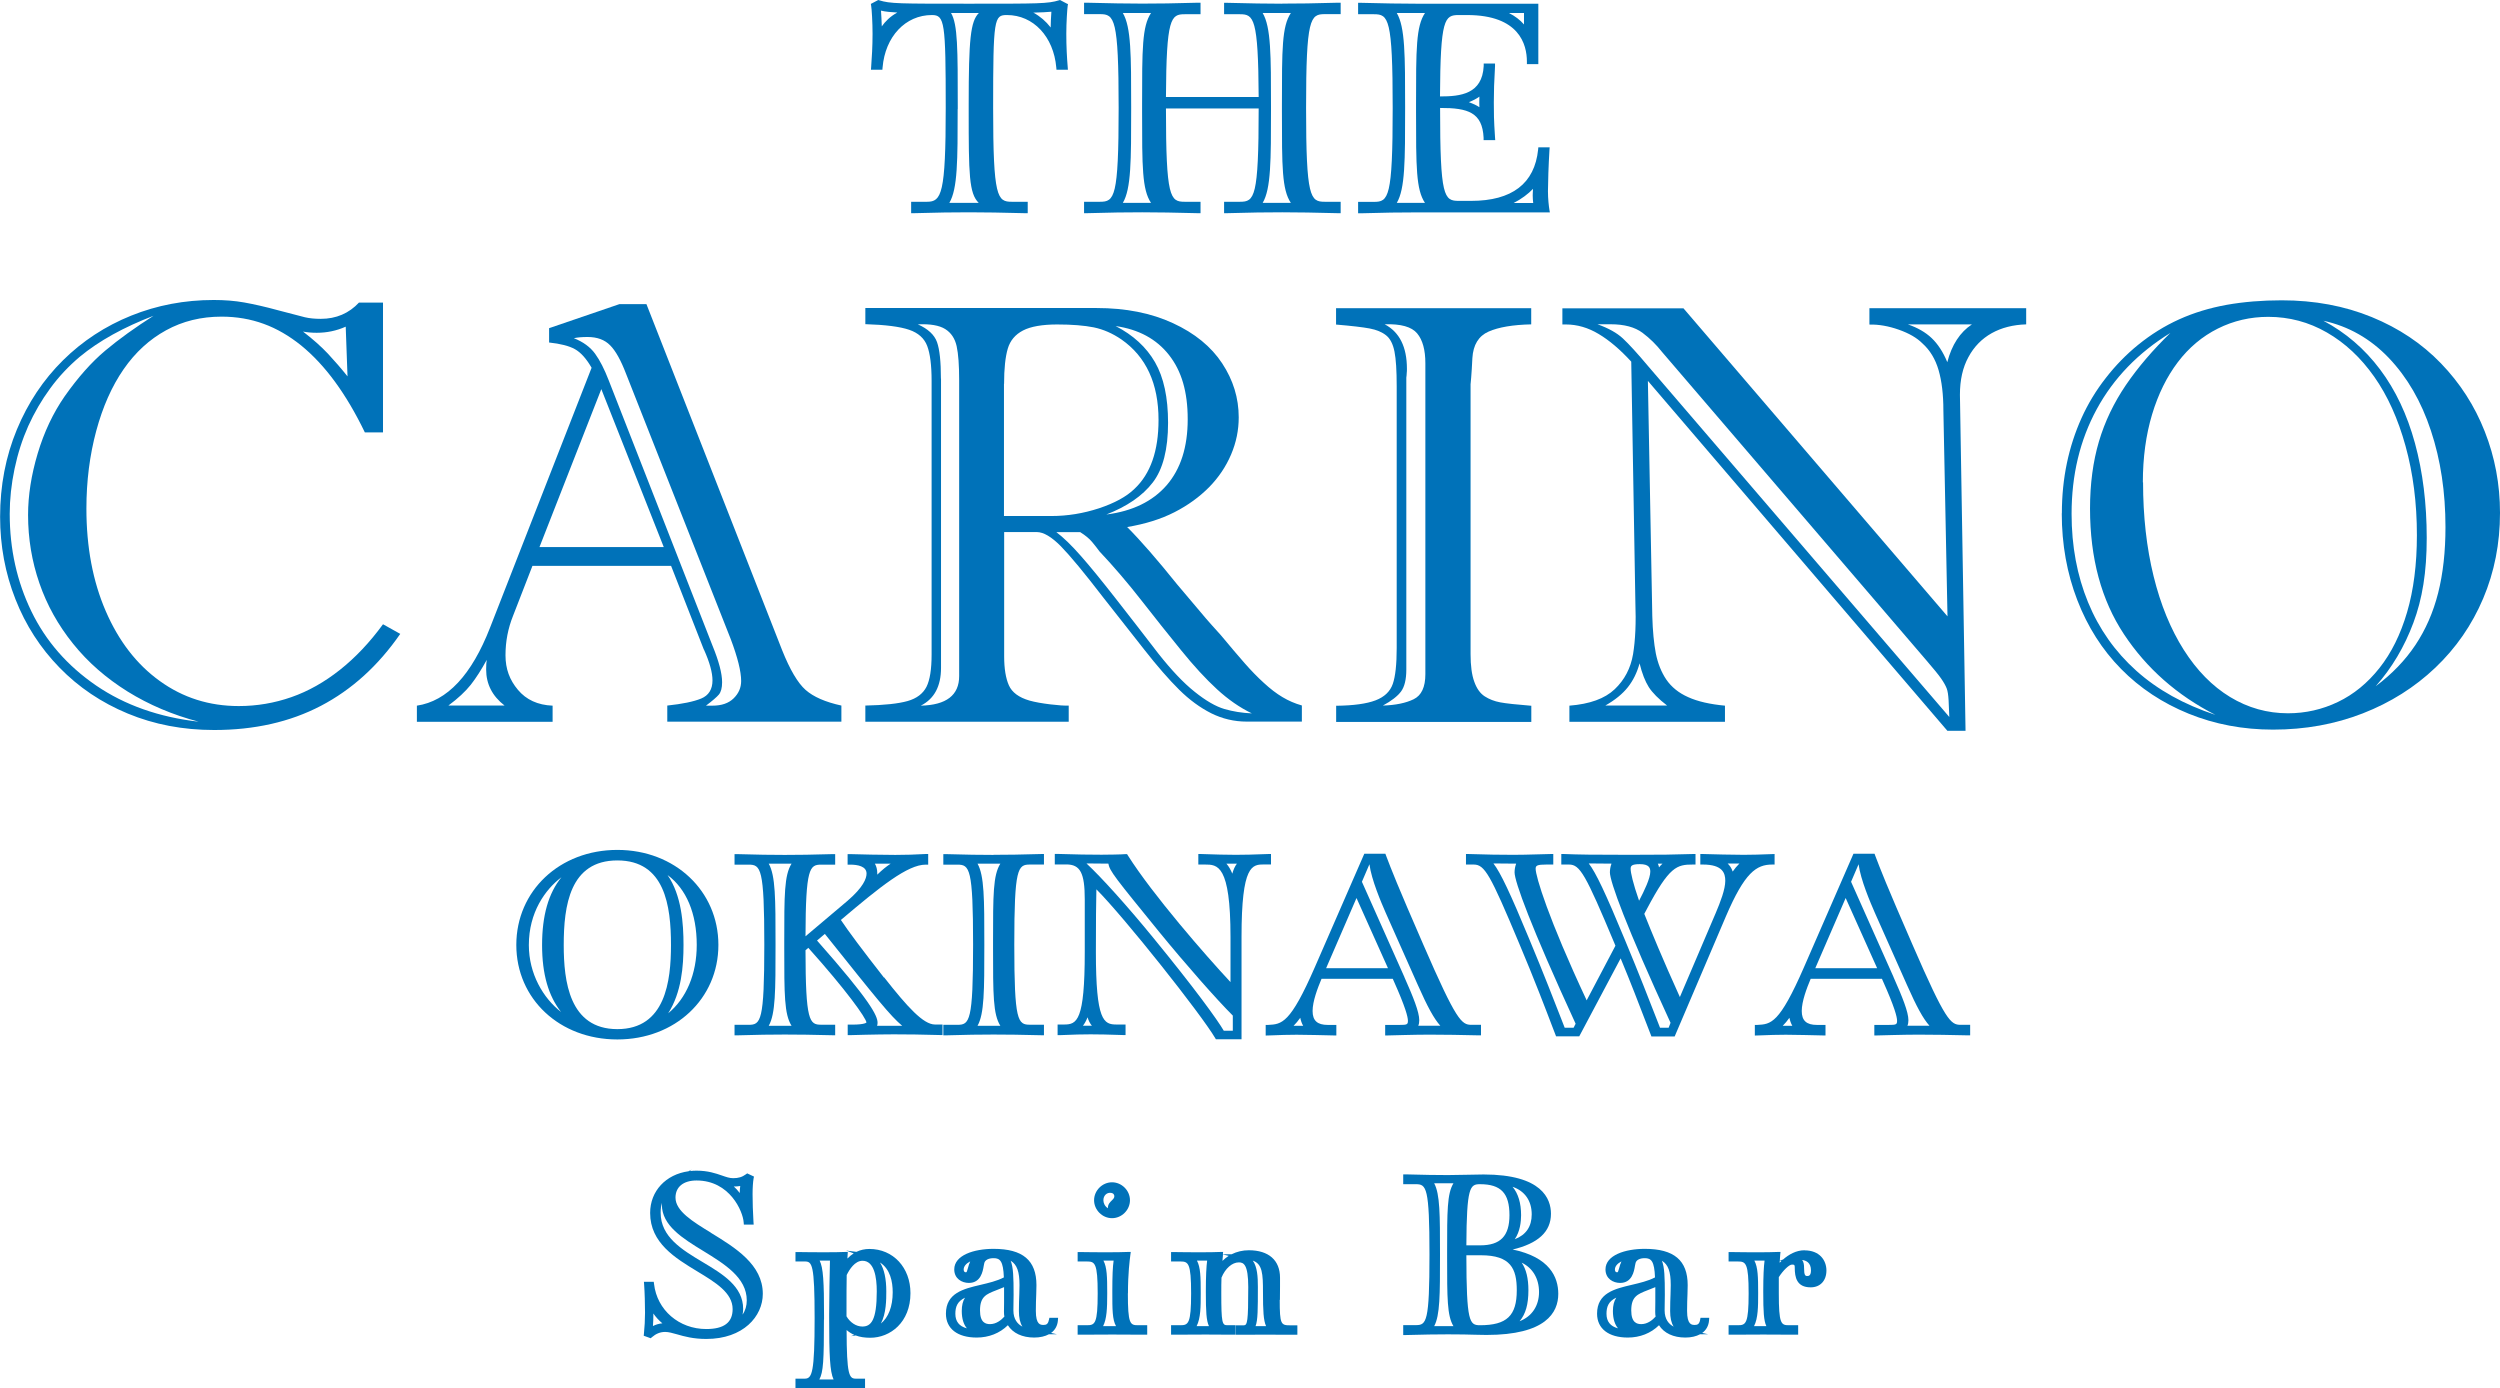 <?xml version="1.0" encoding="UTF-8"?>
<svg id="_レイヤー_2" data-name="レイヤー 2" xmlns="http://www.w3.org/2000/svg" viewBox="0 0 249.41 138.47">
  <defs>
    <style>
      .cls-1 {
        fill: #0072b9;
      }
    </style>
  </defs>
  <g id="_レイヤー_2-2" data-name="レイヤー 2">
    <path class="cls-1" d="M35.81,30.19h2.4v12.95h-1.81c-.92-1.91-1.91-3.59-2.97-5.04-1.06-1.45-2.19-2.66-3.38-3.63-1.19-.96-2.44-1.69-3.74-2.16-1.31-.48-2.71-.72-4.21-.72-2.03,0-3.87.45-5.53,1.36s-3.07,2.2-4.24,3.89c-1.17,1.69-2.08,3.74-2.73,6.15-.65,2.42-.98,5-.98,7.75,0,3.84.64,7.25,1.93,10.23,1.29,2.98,3.08,5.31,5.39,6.97,2.31,1.67,4.94,2.5,7.88,2.5,1.81,0,3.56-.3,5.25-.89,1.69-.59,3.3-1.5,4.84-2.72,1.54-1.22,2.97-2.73,4.3-4.55l1.72.96c-2.2,3.18-4.84,5.57-7.92,7.18-3.08,1.61-6.63,2.41-10.64,2.41-3.12,0-5.99-.55-8.62-1.64-2.63-1.09-4.9-2.62-6.81-4.58-1.91-1.96-3.38-4.23-4.4-6.83-1.02-2.59-1.53-5.33-1.53-8.22,0-3.12.56-6.02,1.67-8.7,1.11-2.68,2.65-4.98,4.6-6.91s4.23-3.42,6.81-4.46c2.58-1.04,5.33-1.56,8.23-1.56,1.09,0,2.11.08,3.06.25.94.17,2.07.42,3.38.78,1.31.35,2.19.58,2.65.69.46.11.99.16,1.59.16,1.54,0,2.82-.55,3.83-1.64ZM15.38,31.48c-3.02,1.15-5.5,2.52-7.43,4.12-1.11.94-2.1,1.99-2.95,3.16-.86,1.17-1.58,2.42-2.18,3.74-.59,1.33-1.05,2.75-1.37,4.28-.32,1.53-.48,3.03-.48,4.49,0,3.51.72,6.75,2.16,9.72,1.44,2.97,3.6,5.44,6.46,7.4,2.87,1.96,6.28,3.16,10.23,3.61-2.59-.68-4.96-1.69-7.09-3.01-2.13-1.33-3.95-2.91-5.44-4.77-1.49-1.85-2.61-3.86-3.36-6.04-.75-2.17-1.13-4.44-1.13-6.8,0-1.95.32-4,.96-6.14.64-2.14,1.54-4.04,2.69-5.7,1.33-1.89,2.68-3.41,4.05-4.56,1.37-1.15,3-2.32,4.87-3.51ZM34.67,37.56l-.18-4.97c-.92.41-1.88.61-2.89.61-.49,0-.95-.04-1.37-.12.99.76,1.82,1.5,2.49,2.21.66.71,1.32,1.47,1.96,2.27Z"/>
    <path class="cls-1" d="M70.22,64.81l-3.27-8.36h-13.83l-1.93,4.97c-.51,1.27-.76,2.58-.76,3.95s.41,2.46,1.24,3.45c.83.99,1.98,1.52,3.46,1.58v1.61h-13.54v-1.61c3.02-.45,5.46-3.05,7.31-7.81l10.12-25.9c-.53-.92-1.08-1.53-1.67-1.86-.58-.32-1.44-.54-2.57-.66v-1.43l7.02-2.4h2.69l13.54,34.53c.78,1.95,1.56,3.27,2.34,3.96.78.69,1.97,1.21,3.57,1.56v1.61h-17.37v-1.61c1.5-.16,2.63-.39,3.38-.7.75-.31,1.13-.92,1.13-1.81,0-.78-.28-1.8-.85-3.07ZM44.73,70.39h5.61c-1.23-.95-1.84-2.15-1.84-3.6,0-.41.02-.73.06-.96-.53.97-1.06,1.8-1.59,2.48-.54.68-1.28,1.37-2.24,2.08ZM53.82,54.58h12.4l-6.23-15.76-6.17,15.76ZM72.89,63.73l-10.44-26.46c-.51-1.33-1.03-2.27-1.58-2.82-.55-.56-1.3-.83-2.25-.83-.57,0-1.02.04-1.37.12.94.37,1.64.89,2.12,1.55.48.66.93,1.55,1.36,2.66l10.35,26.46c.64,1.56.96,2.78.96,3.65,0,.57-.11.97-.32,1.23-.21.25-.64.62-1.29,1.11h.64c.92,0,1.62-.24,2.12-.73.5-.49.75-1.06.75-1.73,0-.95-.35-2.36-1.05-4.21Z"/>
    <path class="cls-1" d="M106.59,72h-20.26v-1.61c1.89-.04,3.29-.19,4.21-.45.92-.26,1.54-.74,1.89-1.42.34-.68.51-1.75.51-3.22v-27.31c0-1.56-.15-2.72-.44-3.48-.29-.76-.89-1.3-1.8-1.61-.91-.31-2.36-.5-4.37-.56v-1.61h23.07c2.9,0,5.44.5,7.62,1.51,2.17,1,3.81,2.34,4.91,4.01s1.65,3.46,1.65,5.39c0,1.27-.25,2.5-.76,3.7-.51,1.2-1.24,2.29-2.19,3.26-.96.97-2.11,1.81-3.46,2.5-1.35.69-2.93,1.18-4.72,1.48,1.35,1.35,3,3.25,4.97,5.7l2.89,3.42c.16.18.35.39.58.66.23.26.54.6.91,1.01.94,1.13,1.73,2.06,2.37,2.79.64.73,1.28,1.39,1.92,1.97.63.58,1.25,1.06,1.86,1.42.6.36,1.25.64,1.93.83v1.61h-5.5c-1.25,0-2.43-.28-3.54-.83-1.11-.56-2.18-1.34-3.2-2.35-1.02-1.01-2.19-2.35-3.49-4.01l-4.09-5.2c-1.89-2.46-3.3-4.16-4.22-5.1-.93-.94-1.73-1.42-2.41-1.42h-3.25v12.4c0,1.23.16,2.19.47,2.89.31.7.99,1.21,2.05,1.52.57.16,1.26.28,2.08.38s1.43.14,1.84.12v1.61ZM93.88,37.77v28.86c0,1.83-.67,3.09-2.02,3.77,2.55-.06,3.83-1.04,3.83-2.95v-29.5c0-1.5-.08-2.64-.25-3.41-.17-.77-.55-1.34-1.14-1.71-.59-.37-1.51-.53-2.73-.47,1.01.45,1.65,1.04,1.91,1.77.26.73.39,1.94.39,3.64ZM100.16,38.29v13.19h4.74c1.6,0,3.18-.26,4.74-.77,1.56-.52,2.74-1.16,3.54-1.94,1.6-1.5,2.4-3.79,2.4-6.87,0-3.64-1.24-6.32-3.71-8.04-.88-.6-1.79-1-2.75-1.2-.95-.19-2.17-.29-3.65-.29s-2.64.2-3.41.6c-.77.4-1.28,1-1.52,1.81-.24.81-.37,1.98-.37,3.52ZM107.79,53.09h-2.4c.7.53,1.52,1.32,2.44,2.37.93,1.05,2.09,2.48,3.49,4.27,1.4,1.79,2.82,3.62,4.24,5.47,1.31,1.66,2.51,2.93,3.63,3.82,1.11.89,2.1,1.46,2.95,1.71.86.25,1.77.4,2.75.44-1.21-.58-2.37-1.39-3.48-2.41-1.11-1.02-2.31-2.32-3.58-3.89-1.28-1.57-2.59-3.22-3.95-4.96-1.35-1.73-2.75-3.37-4.2-4.91-.2-.27-.43-.58-.72-.92-.28-.34-.68-.67-1.18-.98ZM110.37,51.33c2.61-.33,4.62-1.31,6.02-2.92,1.4-1.62,2.1-3.81,2.1-6.58s-.62-4.83-1.87-6.42c-1.25-1.59-3.02-2.55-5.32-2.88,1.75.9,3.06,2.1,3.93,3.61s1.3,3.52,1.3,6.04c0,2.65-.51,4.64-1.53,5.96-1.02,1.33-2.57,2.39-4.63,3.19Z"/>
    <path class="cls-1" d="M133.29,30.75h19.47v1.61c-1.83.04-3.25.28-4.25.72-1,.44-1.54,1.32-1.62,2.65-.04.82-.08,1.47-.12,1.94-.04.48-.06.69-.06.63v26.96c0,1.15.12,2.07.37,2.75.24.68.59,1.17,1.04,1.46.45.29.96.49,1.55.6.58.11,1.62.22,3.1.34v1.61h-19.47v-1.61c1.73-.02,3.04-.2,3.93-.54.89-.34,1.46-.89,1.72-1.64.26-.75.39-1.94.39-3.58v-26.11c0-1.56-.07-2.71-.22-3.46-.15-.75-.42-1.29-.83-1.62-.41-.33-.96-.56-1.65-.69-.69-.13-1.81-.26-3.35-.39v-1.61ZM140.3,37.68v29.12c0,.99-.18,1.72-.53,2.19-.35.47-.96.94-1.81,1.4,1.27-.04,2.29-.25,3.07-.63s1.17-1.21,1.17-2.5v-31.02c0-1.33-.27-2.32-.82-2.98-.55-.66-1.63-.96-3.24-.91,1.48.78,2.22,2.26,2.22,4.44,0,.16,0,.3-.02.44,0,.14-.02.28-.04.44Z"/>
    <path class="cls-1" d="M186.5,32.36v-1.61h15.64v1.61c-1.31.04-2.45.33-3.44.88-.98.55-1.76,1.34-2.32,2.38-.57,1.04-.85,2.29-.85,3.76l.56,33.53h-1.81l-29.88-34.91.44,23.48c.04,1.46.16,2.69.35,3.7.2,1,.55,1.88,1.05,2.62.51.74,1.23,1.33,2.18,1.75.94.43,2.17.71,3.67.85v1.61h-15.52v-1.61c2.03-.16,3.53-.7,4.52-1.64s1.59-2.1,1.83-3.49c.23-1.39.31-3.14.23-5.25l-.41-23.94c-1.11-1.21-2.19-2.13-3.25-2.76-1.05-.63-2.14-.95-3.27-.95h-.35v-1.61h12.08l26.34,30.73-.41-20.55c0-1.58-.16-2.92-.48-4.02-.32-1.1-.86-1.99-1.62-2.67-.55-.55-1.33-1-2.35-1.36-1.02-.36-1.99-.53-2.91-.51ZM192.14,65.83l-26.34-30.73c-.55-.7-1.19-1.34-1.94-1.9-.75-.56-1.81-.85-3.17-.85h-1.32c1.09.39,1.94.86,2.54,1.42.6.56,1.45,1.49,2.54,2.79l30.02,34.97c-.02-.57-.04-1.12-.07-1.65-.03-.54-.09-.94-.19-1.2-.1-.26-.28-.59-.55-.98-.27-.39-.78-1.01-1.52-1.87ZM160.15,70.39h6.17c-.86-.66-1.47-1.28-1.83-1.84-.36-.57-.67-1.35-.92-2.37-.25.92-.64,1.71-1.17,2.38-.53.67-1.28,1.28-2.25,1.83ZM196.73,32.36h-6.4c.97.33,1.77.79,2.38,1.37.61.58,1.14,1.38,1.56,2.4.45-1.73,1.27-2.99,2.46-3.77Z"/>
    <path class="cls-1" d="M205.7,51.21c0-1.75.17-3.42.5-5,.33-1.58.82-3.08,1.46-4.5.64-1.42,1.45-2.76,2.43-4.01.97-1.25,2.05-2.35,3.22-3.3,1.27-1.03,2.63-1.88,4.09-2.54,1.46-.66,3.04-1.14,4.75-1.45,1.71-.3,3.53-.45,5.48-.45,3.27,0,6.27.56,8.98,1.67,2.71,1.11,5.01,2.65,6.91,4.62,1.9,1.97,3.36,4.23,4.37,6.8,1.01,2.56,1.52,5.27,1.52,8.11,0,3.06-.56,5.91-1.68,8.55-1.12,2.64-2.71,4.94-4.77,6.9-2.06,1.96-4.47,3.48-7.24,4.56-2.77,1.08-5.75,1.62-8.95,1.62-3,0-5.81-.53-8.42-1.59-2.61-1.06-4.86-2.55-6.74-4.46-1.88-1.91-3.34-4.2-4.37-6.87-1.03-2.67-1.55-5.55-1.55-8.65ZM216.55,33.2c-3.24,1.99-5.69,4.53-7.37,7.62-1.68,3.09-2.51,6.57-2.51,10.45,0,3.22.55,6.15,1.64,8.81,1.09,2.66,2.7,4.94,4.82,6.84,2.12,1.9,4.76,3.37,7.89,4.4-3.82-1.95-6.86-4.63-9.12-8.04-2.26-3.41-3.39-7.59-3.39-12.54,0-2.47.3-4.71.89-6.7.59-1.99,1.49-3.86,2.69-5.63,1.2-1.76,2.69-3.5,4.46-5.22ZM213.8,48.12c0,3.39.35,6.51,1.05,9.36.7,2.85,1.71,5.3,3.01,7.35,1.31,2.06,2.85,3.63,4.63,4.71,1.78,1.08,3.71,1.62,5.77,1.62,1.75,0,3.42-.38,4.98-1.13,1.57-.75,2.95-1.88,4.14-3.38s2.11-3.36,2.76-5.57c.65-2.21.98-4.78.98-7.7,0-3.2-.38-6.15-1.13-8.87-.75-2.72-1.79-5.03-3.13-6.93-1.34-1.9-2.91-3.37-4.72-4.41-1.81-1.04-3.76-1.56-5.85-1.56-1.79,0-3.47.39-5.03,1.17-1.56.78-2.89,1.9-3.99,3.35-1.1,1.45-1.96,3.19-2.57,5.22-.61,2.03-.92,4.29-.92,6.78ZM231.81,32.01c2.2,1.17,4.08,2.78,5.63,4.84,1.55,2.06,2.71,4.52,3.49,7.38.78,2.87,1.17,6.01,1.17,9.44s-.44,6.08-1.33,8.46c-.89,2.39-2.14,4.5-3.76,6.33,1.62-1.21,2.94-2.58,3.96-4.11,1.02-1.53,1.78-3.26,2.27-5.2s.73-4.13.73-6.56c0-3.49-.48-6.7-1.45-9.62-.96-2.92-2.37-5.34-4.21-7.27-1.84-1.92-4.01-3.15-6.51-3.7Z"/>
    <path class="cls-1" d="M61.59,84.79c-5.75,0-10.08,4.08-10.08,9.48s4.33,9.43,10.08,9.43,10.08-4.05,10.08-9.43-4.33-9.48-10.08-9.48ZM61.59,85.84c4.74,0,5.35,4.51,5.35,8.44,0,3.6-.55,8.39-5.35,8.39s-5.35-4.79-5.35-8.39c0-3.93.61-8.44,5.35-8.44ZM55.95,100.94c-1.74-1.36-3.19-3.76-3.19-6.66,0-3.25,1.62-5.53,3.25-6.76-1.3,1.6-1.93,3.83-1.93,6.76s.64,5.07,1.88,6.66ZM68.19,94.27c0-2.11-.19-4.95-1.59-6.97,1.87,1.38,2.91,3.83,2.91,6.97,0,2.9-1.04,5.34-2.85,6.82,1.33-2.08,1.53-4.68,1.53-6.82Z"/>
    <path class="cls-1" d="M88.19,97.53c-2.16-2.76-3.57-4.65-4.3-5.75,3.94-3.34,6.66-5.52,8.46-5.52h.25v-1.06h-.26c-1.03.06-2.02.09-3.02.09-1.11,0-3.75-.05-4.5-.08h-.26s0,1.05,0,1.05h.25c.75,0,1.64.16,1.64.89,0,.5-.33,1.37-1.9,2.72l-4.19,3.54c.02-6.82.41-7.15,1.57-7.15h1.39v-1.05h-.26c-2,.06-3.47.08-4.77.08s-2.75-.02-4.75-.08h-.26s0,1.05,0,1.05h1.4c1.22,0,1.57.34,1.57,7.99s-.35,7.99-1.57,7.99h-1.4v1.05h.26c1.97-.06,3.44-.08,4.75-.08s2.83.02,4.77.07h.26s0-1.05,0-1.05h-1.39c-1.18,0-1.56-.34-1.57-7.43l.28-.24c3.76,4.19,5.78,7.02,5.8,7.45,0,0-.15.21-1.4.21h-.47v1.05h.25c.5-.01,1.02-.02,1.53-.04.97-.02,1.94-.04,2.82-.04,1.35,0,2.85.02,4.6.07h.26s0-1.05,0-1.05h-.75c-1.16,0-2.74-1.73-5.08-4.71ZM81.51,93.83l.78-.66c5.27,6.6,6.55,8.19,7.72,9.17h-2.51c.03-.09.05-.19.05-.3,0-.72-.74-2.21-6.04-8.21ZM87.28,86.16h1.58c-.44.29-.85.62-1.34,1.1,0-.04,0-.09,0-.13,0-.38-.08-.7-.24-.97ZM77.37,94.35v-.2c0-4.46,0-6.79-.68-7.99h2.28c-.73,1.16-.73,3.1-.73,7.79v.6c0,4.69,0,6.63.73,7.79h-2.28c.68-1.2.68-3.52.68-7.99Z"/>
    <path class="cls-1" d="M99.12,85.29c-1.28,0-2.75-.02-4.75-.08h-.26s0,1.05,0,1.05h1.4c1.22,0,1.57.34,1.57,7.99s-.35,7.99-1.57,7.99h-1.4v1.05h.26c1.97-.06,3.44-.08,4.75-.08s2.83.02,4.77.07h.26s0-1.05,0-1.05h-1.39c-1.22,0-1.57-.34-1.57-7.99s.35-7.99,1.57-7.99h1.39v-1.05h-.26c-2,.06-3.47.08-4.77.08ZM98.2,94.35v-.2c0-4.46,0-6.79-.68-7.99h2.28c-.73,1.16-.73,3.1-.73,7.79v.6c0,4.69,0,6.63.73,7.79h-2.28c.68-1.2.68-3.52.68-7.99Z"/>
    <path class="cls-1" d="M126.8,85.2h-.26c-1.52.06-2.46.08-3.25.08-.86,0-2.1-.03-3.48-.08h-.26s0,1.05,0,1.05h.65c1.26,0,2.56,0,2.56,7.24v4.49c-2.55-2.74-7.75-8.71-10.24-12.64l-.08-.13h-.15c-.31.04-1.96.06-2.4.06-1.29,0-2.4-.02-4.4-.08h-.26s0,1.05,0,1.05h1.15c1.39,0,1.84.85,1.84,3.48v5.25c0,6.89-.78,7.24-2.06,7.24h-.65v1.06h.26c1.43-.06,2.2-.08,3.03-.08s1.73.02,3.23.07h.26s0-1.05,0-1.05h-.9c-1.28,0-2.06-.35-2.06-7.24,0-3.04.02-5.01.05-6.25,2.86,2.88,10.44,12.45,11.85,14.84l.07.12h2.56v-10.2c0-7.24,1.06-7.24,2.29-7.24h.65v-1.06ZM108.5,101.49c.09.31.23.6.43.84h-.89c.18-.23.33-.51.46-.84ZM122.99,101.32v1.51h-.9c-.67-1.14-2.88-4.2-7.09-9.34-2.56-3.13-5.15-6-6.61-7.35l2.19.02c.11.73.68,1.42,5.08,6.83,2.62,3.21,5.75,6.76,7.33,8.33ZM122.35,86.16h1.05c-.2.26-.35.6-.46,1-.16-.4-.36-.74-.59-1Z"/>
    <path class="cls-1" d="M142,94.25c-2.63-6.03-3.22-7.57-3.69-8.81l-.1-.27h-2.1l-4.94,11.33c-2.46,5.64-3.29,5.68-4.66,5.75h-.24v1.06l.64-.02c.68-.03,1.62-.06,2.45-.06.69,0,2.96.05,3.7.07h.26s0-1.05,0-1.05h-.85c-1.05,0-1.52-.43-1.52-1.39s.49-2.25.89-3.21h7.11l.11.25c1.15,2.57,1.4,3.55,1.4,3.93s-.08.42-.87.42h-1.4v1.05h.25c.54-.01,1.05-.03,1.56-.04.88-.02,1.72-.04,2.57-.04,1.46,0,3.3.03,4.92.07h.26s0-1.05,0-1.05h-.95c-.99,0-1.5-.39-4.8-7.99ZM140.11,97.48l-4.24-9.51.75-1.75c.2,1.55,1.18,3.83,1.63,4.86l3.19,7.17c.98,2.21,1.62,3.38,2.25,4.08h-2.2c.07-.15.1-.33.1-.55,0-.82-.6-2.31-1.49-4.31ZM138.48,96.59h-6.18l3.03-7,3.14,7ZM129.72,101.54c.05.26.14.54.29.8h-.96c.23-.23.46-.5.67-.8Z"/>
    <path class="cls-1" d="M177.04,86.26v-1.06l-.58.02c-.7.03-1.66.06-2.5.06-.74,0-3.38-.05-4.07-.08h-.26s0,1.05,0,1.05h.25c1.98,0,2.24.86,2.24,1.62,0,.85-.48,2.1-.95,3.21l-3.58,8.39c-1.71-3.77-2.84-6.52-3.55-8.3l.25-.47c2.26-4.28,3-4.45,4.61-4.45h.25v-1.05h-.26c-1.9.06-3.08.08-6.31.08-3.67,0-5.04-.02-6.56-.08h-.26s0,1.05,0,1.05h.77c1.09,0,1.64.95,4.52,7.83l.11.27-2.87,5.45c-3.84-8.19-5.09-12.38-5.09-13.13,0-.32.15-.42,1.09-.42h.67v-1.05h-.25c-.58.01-1.07.03-1.54.04-.72.02-1.38.04-2.19.04-1.28,0-2.66-.02-4.47-.08h-.26s0,1.05,0,1.05h.77c1.09,0,1.64.95,4.52,7.83,1.53,3.62,2.72,6.75,3.36,8.43l.34.88h2.31l4.13-7.78c1.02,2.45,1.85,4.62,2.41,6.08.25.67.46,1.2.6,1.55l.06.16h2.32l5.12-12c1.87-4.35,3.02-5.15,4.62-5.15h.25ZM172.86,86.95c-.1-.31-.27-.58-.5-.8h1.17c-.24.24-.47.51-.67.8ZM165.61,102.53c-.11-.27-.24-.6-.39-1-.63-1.61-1.67-4.31-3.16-7.88-1.85-4.47-2.85-6.6-3.56-7.51l2.27.02c-.12.3-.16.65-.16.87,0,.91,1.59,5.33,6.05,15.01l-.19.49h-.86ZM165.39,86.16h.47c-.12.11-.24.23-.35.37-.02-.14-.06-.26-.12-.37ZM162.68,86.68c0-.28.07-.47.92-.47.92,0,1.04.38,1.04.75,0,.66-.6,1.91-1.12,2.9-.62-1.78-.84-2.81-.84-3.17ZM156.1,102.53c-.11-.27-.24-.6-.39-1-.63-1.61-1.67-4.31-3.16-7.88-1.85-4.47-2.85-6.6-3.56-7.51l2.27.02c-.12.3-.16.65-.16.87,0,.91,1.6,5.35,6.09,15.1l-.2.4h-.9Z"/>
    <path class="cls-1" d="M195.6,102.24c-.99,0-1.5-.39-4.8-7.99-2.63-6.03-3.22-7.57-3.69-8.81l-.1-.27h-2.1l-4.94,11.33c-2.46,5.64-3.29,5.68-4.66,5.75h-.24v1.06l.64-.02c.68-.03,1.62-.06,2.45-.06.69,0,2.96.05,3.7.07h.26s0-1.05,0-1.05h-.85c-1.05,0-1.52-.43-1.52-1.39s.49-2.25.89-3.21h7.11l.11.25c1.15,2.57,1.4,3.55,1.4,3.93s-.08.42-.87.42h-1.4v1.05h.25c.54-.01,1.05-.03,1.56-.04.88-.02,1.72-.04,2.57-.04,1.46,0,3.3.03,4.92.07h.26s0-1.05,0-1.05h-.95ZM188.91,97.48l-4.24-9.51.75-1.75c.2,1.55,1.18,3.83,1.63,4.86l3.19,7.17c.98,2.21,1.62,3.38,2.25,4.08h-2.2c.07-.15.1-.33.1-.55,0-.82-.6-2.31-1.49-4.31ZM187.28,96.59h-6.18l3.03-7,3.14,7ZM178.52,101.54c.05.26.14.54.29.8h-.96c.23-.23.46-.5.67-.8Z"/>
    <path class="cls-1" d="M106.49.39l-.74-.39-.1.03c-1.1.34-1.99.34-8.98.34s-7.86,0-8.95-.34l-.1-.03-.74.39.03.18c.06.33.14,1.69.14,2.8,0,1.27-.07,2.35-.14,3.32l-.02.27h1.14l.02-.23c.26-3.08,2.28-5.23,4.92-5.23,1.27,0,1.38.69,1.38,9.27s-.42,9.36-1.87,9.36h-1.58v1.14h.26c2.31-.07,4.02-.09,5.54-.09s3.29.03,5.57.09h.26s0-1.14,0-1.14h-1.58c-1.45,0-1.87-.4-1.87-9.36s.1-9.27,1.38-9.27c2.63,0,4.65,2.15,4.92,5.23l.02.23h1.14l-.02-.27c-.08-.97-.14-2.05-.14-3.32,0-1.11.09-2.47.14-2.8l.03-.18ZM104.89,1.17c-.04.49-.06,1.08-.07,1.57-.48-.62-1.05-1.11-1.73-1.48.79-.02,1.39-.05,1.8-.09ZM87.89,1.06c.44.11,1.03.16,1.63.19-.73.4-1.2.89-1.55,1.38-.02-.61-.05-1.16-.08-1.57ZM95.55,10.89v-.23c0-5.76,0-8.24-.67-9.36h2.77c-.83.84-1.01,2.6-1.01,9.12v.7c0,6.27.03,8.17,1,9.12h-2.93c.83-1.4.83-4.23.83-9.36Z"/>
    <path class="cls-1" d="M127.92.37c-1.51,0-3.21-.03-5.54-.09h-.26s0,1.14,0,1.14h1.58c1.38,0,1.83.38,1.87,8.26h-9.25c.04-7.89.49-8.26,1.87-8.26h1.58V.27h-.26c-2.32.07-4.04.09-5.56.09s-3.21-.03-5.54-.09h-.26s0,1.14,0,1.14h1.58c1.45,0,1.87.4,1.87,9.36s-.42,9.36-1.87,9.36h-1.58v1.14h.26c2.31-.07,4.02-.09,5.54-.09s3.29.03,5.56.09h.26s0-1.14,0-1.14h-1.58c-1.45,0-1.87-.4-1.87-9.31h9.25c0,8.91-.42,9.31-1.87,9.31h-1.58v1.14h.26c2.31-.07,4.02-.09,5.54-.09s3.29.03,5.57.09h.26s0-1.14,0-1.14h-1.58c-1.45,0-1.87-.4-1.87-9.36s.42-9.36,1.87-9.36h1.58V.27h-.26c-2.32.07-4.04.09-5.57.09ZM112.85,10.89v-.23c0-5.13,0-7.96-.83-9.36h2.81c-.89,1.33-.89,3.58-.89,9.12v.7c0,5.55,0,7.79.89,9.12h-2.81c.83-1.4.83-4.23.83-9.36ZM126.8,10.89v-.23c0-5.13,0-7.96-.83-9.36h2.81c-.89,1.33-.89,3.58-.89,9.12v.7c0,5.55,0,7.79.89,9.12h-2.81c.83-1.4.83-4.23.83-9.36Z"/>
    <path class="cls-1" d="M154.57,20.89c-.05-.29-.14-1.05-.14-1.82s.06-2.65.15-4.11l.02-.26h-1.13l-.02.22c-.35,3.39-2.6,5.12-6.69,5.12h-1.22c-1.48,0-1.87-.37-1.87-9.27h.01c2.77-.01,4.21.45,4.33,2.97v.24h1.16l-.02-.27c-.12-1.79-.12-2.47-.12-3.5s.03-2.1.12-3.61v-.26s-1.13,0-1.13,0v.24c-.14,2.81-2.32,3.04-4.35,3.04h-.01c.04-7.77.46-8.12,1.87-8.12h.84c5.19,0,5.96,2.92,5.96,4.65v.25h1.14V.37h-12.18c-1.51,0-3.21-.03-5.54-.09h-.26s0,1.14,0,1.14h1.58c1.45,0,1.87.4,1.87,9.36s-.42,9.36-1.87,9.36h-1.58v1.14h.26c2.31-.07,4.02-.09,5.54-.09h13.33l-.05-.29ZM147.58,10.69c-.28-.19-.63-.35-1.04-.5.4-.15.76-.34,1.05-.55,0,.19-.01.38-.01.58,0,.16,0,.31.01.47ZM140.18,10.89v-.23c0-5.13,0-7.96-.83-9.36h2.81c-.89,1.33-.89,3.58-.89,9.12v.7c0,5.55,0,7.79.89,9.12h-2.81c.83-1.4.83-4.23.83-9.36ZM150.54,1.3h1.5v1.14c-.39-.45-.9-.84-1.5-1.14ZM152.96,20.25h-1.95c.77-.39,1.46-.91,1.93-1.41-.01.22-.03.43-.03.65,0,.26.02.5.05.77Z"/>
    <path class="cls-1" d="M70.94,122.99c-1.83-1.12-3.55-2.17-3.55-3.51,0-1.07.79-1.71,2.1-1.71,3.33,0,4.63,3.1,4.7,4.17l.02.23h.98l-.02-.26c-.06-1.03-.09-1.94-.09-2.76,0-.67.04-1.21.1-1.58l.04-.19-.68-.32-.12.09c-.38.28-.75.39-1.28.39-.36,0-.7-.12-1.13-.27-.61-.21-1.38-.48-2.52-.48-.22,0-.44.01-.66.04l.17-.15-.31.17c-2.26.31-3.83,1.97-3.83,4.16,0,2.99,2.51,4.5,4.72,5.84,1.8,1.09,3.51,2.12,3.51,3.75,0,1.34-.86,1.99-2.63,1.99-2.72,0-4.91-1.89-5.21-4.49l-.03-.22h-.98l.02.27c.06.8.09,2.02.09,2.82,0,.7-.04,1.41-.11,2.09l-.02.2.7.25.11-.1c.42-.36.84-.53,1.33-.53.35,0,.72.11,1.19.24.72.21,1.62.46,2.91.46,3.7,0,5.64-2.26,5.64-4.5,0-2.92-2.74-4.6-5.16-6.08ZM70.16,124.8c2.13,1.31,4.34,2.66,4.34,4.93,0,.54-.14,1.02-.42,1.42.04-.18.06-.36.06-.57,0-2.25-2.05-3.48-4.04-4.67-2.06-1.23-4.19-2.51-4.19-4.92,0-.36.04-.69.12-.99,0,.06,0,.12,0,.18,0,2.09,2.1,3.38,4.13,4.62ZM73.85,118.31c-.03.21-.05.45-.05.71-.18-.24-.38-.46-.59-.65.18,0,.41-.01.64-.05ZM65.18,131.27v-.23c.25.36.55.69.9.98-.33.03-.64.12-.94.27.03-.39.04-.79.04-1.02Z"/>
    <path class="cls-1" d="M86.74,124.6c-.47,0-.91.1-1.3.29l-1.03-.13.76.28c-.22.14-.43.31-.63.52l.04-.66h-.27c-.61.03-1.31.03-2.02.03h-.01c-.75,0-1.73,0-2.66-.02h-.26s0,.94,0,.94h.93c.73,0,.98.27.98,5.67s-.25,6.02-.98,6.02h-.93v.94h.25c.25,0,.64,0,1.09,0,.64,0,1.42-.01,2.12-.01s1.48,0,2.13.01c.46,0,.86,0,1.1,0h.25v-.94h-.93c-.66,0-.9-.39-.91-4.85.23.2.48.36.76.48l-.31.13.46-.07c.42.16.9.23,1.45.23,1.99,0,4.01-1.53,4.01-4.45,0-2.55-1.72-4.41-4.1-4.41ZM86.05,125.78c1.18,0,1.42,1.66,1.42,3.05,0,2.92-.58,3.51-1.44,3.51-.61,0-1.22-.4-1.58-1.02,0-2.02,0-3.26.02-4.12.27-.55.81-1.42,1.58-1.42ZM88.42,128.83c0-1.26-.21-2.22-.63-2.88,1.02.65,1.27,1.91,1.27,2.97,0,1.43-.43,2.52-1.18,3.12.54-1,.54-2.41.54-3.21ZM82.21,131.65v-.35c0-3.46-.08-4.82-.44-5.54h1.03c-.03,1.02-.08,4.12-.08,5.36v.35c0,3.7.07,5.37.44,6.15h-1.42c.4-.72.46-1.92.46-5.98Z"/>
    <path class="cls-1" d="M104.64,131.68c-.08.42-.26.5-.52.5-.31,0-.78,0-.78-1.4,0-.62.02-1.21.04-1.69.01-.35.02-.65.02-.88,0-2.47-1.36-3.62-4.28-3.62-1.95,0-3.92.63-3.92,2.05,0,.93.76,1.35,1.46,1.35,1.19,0,1.39-1.15,1.48-1.7.02-.11.04-.21.06-.29.08-.3.42-.48.93-.48.64,0,.96.29,1.02,1.92-.69.36-1.52.55-2.32.74-1.7.4-3.46.81-3.46,2.88,0,1.49,1.15,2.38,3.07,2.38,1.21,0,2.3-.43,3.11-1.23.5.79,1.43,1.23,2.63,1.23.58,0,1.08-.12,1.47-.33h.79l-.58-.13c.4-.29.64-.72.68-1.24l.02-.27h-.87l-.04.2ZM100.82,125.77c.65.39.89,1.11.89,2.44,0,.23-.01.52-.02.87-.02.49-.04,1.08-.04,1.71,0,.67.11,1.18.35,1.56-.48-.25-.9-.73-.9-1.62,0-.24,0-.56.01-.85,0-.27.01-.53.01-.71,0-1.74-.03-2.74-.29-3.39ZM100.19,131.36c-.28.31-.78.74-1.42.74-.43,0-1-.14-1-1.36,0-1.39.62-1.63,1.65-2.03.23-.09.49-.19.75-.3v.75c0,.18,0,.46,0,.76,0,.34-.01.69-.01.93,0,.19.01.35.04.5ZM96.27,129.47c-.22.34-.32.77-.32,1.32,0,.82.21,1.37.51,1.73-.77-.2-1.15-.69-1.15-1.45,0-.69.19-1.24.97-1.61ZM96.68,126.11c-.04.13-.08.26-.11.38-.09.35-.13.44-.2.44-.22,0-.23-.21-.23-.28,0-.3.23-.59.65-.81-.04.09-.07.17-.1.27Z"/>
    <path class="cls-1" d="M112.53,129.03c0-2.01.17-3.27.24-3.84l.04-.29h-.3c-.61.03-1.35.03-2.07.03h-.01c-.75,0-1.73,0-2.66-.02h-.26s0,.94,0,.94h.93c.79,0,1.07.15,1.07,3.18s-.27,3.18-1.07,3.18h-.93v.94h.25c.25,0,.64,0,1.09,0,.65,0,1.42-.01,2.12-.01s1.48,0,2.13.01c.46,0,.86,0,1.1,0h.25v-.94h-.93c-.78,0-1-.14-1-3.18ZM110.46,129.12v-.18c0-1.51-.02-2.52-.38-3.18h1.02c-.09.59-.13,1.58-.13,3.01v.15c0,1.7,0,2.74.37,3.38h-1.29c.37-.72.41-1.8.41-3.18Z"/>
    <path class="cls-1" d="M110.94,121.53c.97,0,1.79-.82,1.79-1.79s-.82-1.79-1.79-1.79-1.79.82-1.79,1.79.82,1.79,1.79,1.79ZM110.74,119c.39,0,.43.24.43.34,0,.17-.09.26-.25.42-.17.17-.39.37-.39.73,0,.02,0,.03,0,.05-.32-.2-.45-.53-.45-.8,0-.48.34-.74.65-.74Z"/>
    <path class="cls-1" d="M127.69,129.67c0-.34,0-.86.01-1.32,0-.37,0-.71,0-.88,0-1.74-1.13-2.74-3.11-2.74-.62,0-1.2.14-1.72.4h-.87l.02-.23h-.28c-.61.03-1.26.03-1.98.03-.75,0-1.74,0-2.67-.02h-.26s0,.94,0,.94h.93c.79,0,1.07.15,1.07,3.18s-.28,3.18-1.07,3.18h-.93v.94h.25c.25,0,.64,0,1.09,0,.64,0,1.42-.01,2.12-.01s1.3,0,1.8.01c.36,0,.66,0,.91,0h.25v-.94h-.82c-.5,0-.59-.24-.59-3.18,0-.59,0-1.12.02-1.57.38-.92,1.06-1.52,1.73-1.52.47,0,.94.19.94,2.46,0,3.47-.09,3.82-.45,3.82h-.8v.94h.25c.25,0,.54,0,.88,0,.48,0,1.06-.01,1.76-.01s1.41,0,1.99.01c.42,0,.77,0,1.02,0h.25v-.94h-.71c-.93,0-1.05-.09-1.05-2.54ZM119.79,129.12v-.18c0-1.51-.02-2.52-.38-3.18h1.02c-.08.59-.13,1.58-.13,3.01v.15c0,1.93.05,2.83.31,3.38h-1.23c.41-.79.41-2.01.41-3.18ZM124.97,125.76c.98.33,1.03,1.32,1.03,3.16s.05,2.83.31,3.38h-1.05c.23-.6.23-1.69.23-3.91,0-1-.05-1.99-.51-2.63ZM121.99,125.41l.02-.26.57.14c-.22.14-.43.31-.62.5,0-.14.02-.27.03-.39Z"/>
    <path class="cls-1" d="M150.86,124.67c2.6-.61,3.87-1.79,3.87-3.58,0-1.47-.87-3.92-6.72-3.92-.53,0-1.11.02-1.7.03-.62.02-1.25.03-1.86.03-1.13,0-2.43-.02-4.2-.07h-.26s0,.98,0,.98h1.26c1.05,0,1.36.3,1.36,7.03s-.3,7.03-1.36,7.03h-1.26v.99h.26c1.74-.05,3.04-.07,4.2-.07,1.24,0,2.07.02,2.73.04.43.01.78.02,1.12.02,5.92,0,7.16-2.23,7.16-4.1,0-1.65-.84-3.67-4.59-4.43ZM143.66,125.26v-.18c0-3.9,0-5.95-.58-7.03h1.92c-.63,1.04-.63,2.77-.63,6.86v.53c0,4.09,0,5.82.63,6.86h-1.92c.58-1.08.58-3.14.58-7.03ZM150.9,118.4c1.21.41,1.91,1.39,1.91,2.75,0,1.22-.57,2.05-1.69,2.48.53-.77.63-1.77.63-2.39,0-1.22-.29-2.17-.85-2.84ZM147.74,125.23c2.98,0,3.58,1.34,3.58,3.49,0,2.54-.99,3.49-3.67,3.49-1.05,0-1.35-.3-1.36-6.98h1.44ZM147.65,118.14c2.09,0,2.94.9,2.94,3.09,0,2.08-.9,3.01-2.92,3.01h-1.38c.03-5.82.36-6.1,1.36-6.1ZM151.81,125.97c1.09.52,1.73,1.58,1.73,2.93s-.69,2.43-1.94,2.91c.61-.72.88-1.69.88-3.09,0-1.18-.22-2.1-.67-2.75Z"/>
    <path class="cls-1" d="M169.61,131.68c-.08.42-.26.5-.52.5-.31,0-.78,0-.78-1.4,0-.62.02-1.21.04-1.69.01-.35.02-.65.02-.88,0-2.47-1.36-3.62-4.28-3.62-1.95,0-3.92.63-3.92,2.05,0,.93.76,1.35,1.46,1.35,1.19,0,1.39-1.15,1.48-1.7.02-.11.04-.21.06-.29.08-.3.42-.48.92-.48.64,0,.96.29,1.02,1.92-.69.36-1.52.55-2.32.74-1.7.4-3.46.81-3.46,2.88,0,1.49,1.15,2.38,3.07,2.38,1.21,0,2.3-.43,3.11-1.23.5.79,1.43,1.23,2.63,1.23.58,0,1.08-.12,1.47-.33h.79l-.58-.13c.4-.29.64-.72.68-1.24l.02-.27h-.87l-.04.2ZM165.79,125.77c.65.39.89,1.11.89,2.44,0,.23-.01.52-.02.87-.02.49-.04,1.08-.04,1.71,0,.67.11,1.18.35,1.56-.48-.25-.9-.73-.9-1.62,0-.24,0-.56.01-.85,0-.27.01-.53.01-.71,0-1.74-.03-2.74-.29-3.39ZM165.16,131.36c-.28.31-.78.74-1.42.74-.43,0-1-.14-1-1.36,0-1.39.62-1.63,1.65-2.03.23-.09.49-.19.75-.3v.75c0,.18,0,.46,0,.76,0,.34-.01.69-.01.93,0,.19.01.35.04.5ZM161.24,129.47c-.22.34-.33.77-.33,1.32,0,.82.21,1.37.51,1.73-.77-.2-1.15-.69-1.15-1.45,0-.69.19-1.24.97-1.61ZM161.65,126.11c-.04.13-.08.26-.11.38-.09.35-.13.44-.2.44-.22,0-.23-.21-.23-.28,0-.3.23-.59.65-.81-.04.09-.07.17-.1.27Z"/>
    <path class="cls-1" d="M180.04,124.73c-.86,0-1.59.43-2.15.92l-.33.12c.01-.2.03-.4.04-.59l.03-.28h-.29c-.61.03-1.24.03-1.96.03-.72,0-1.74,0-2.67-.02h-.26s0,.94,0,.94h.93c.79,0,1.07.15,1.07,3.18s-.28,3.18-1.07,3.18h-.93v.94h.25c.25,0,.64,0,1.09,0,.64,0,1.42-.01,2.12-.01s1.48,0,2.13.01c.46,0,.86,0,1.1,0h.25v-.94h-.93c-.78,0-1-.14-1-3.18v-1.62c.43-.67,1.03-1.25,1.31-1.25.26,0,.28.04.28.3,0,.97.19,1.97,1.59,1.97.95,0,1.57-.66,1.57-1.68s-.68-2.01-2.19-2.01ZM180.67,126.74c0,.56-.26.56-.37.56-.2,0-.32-.06-.32-.83,0-.28-.03-.56-.19-.77.4.05.88.27.88,1.04ZM175.4,129.12v-.18c0-1.51-.02-2.52-.38-3.18h1.02c-.08.59-.13,1.58-.13,3.01v.15c0,1.93.05,2.83.31,3.38h-1.23c.41-.79.41-2.01.41-3.18ZM177.56,125.79h.17c-.06.07-.13.13-.18.19,0-.06,0-.13,0-.19Z"/>
  </g>
</svg>